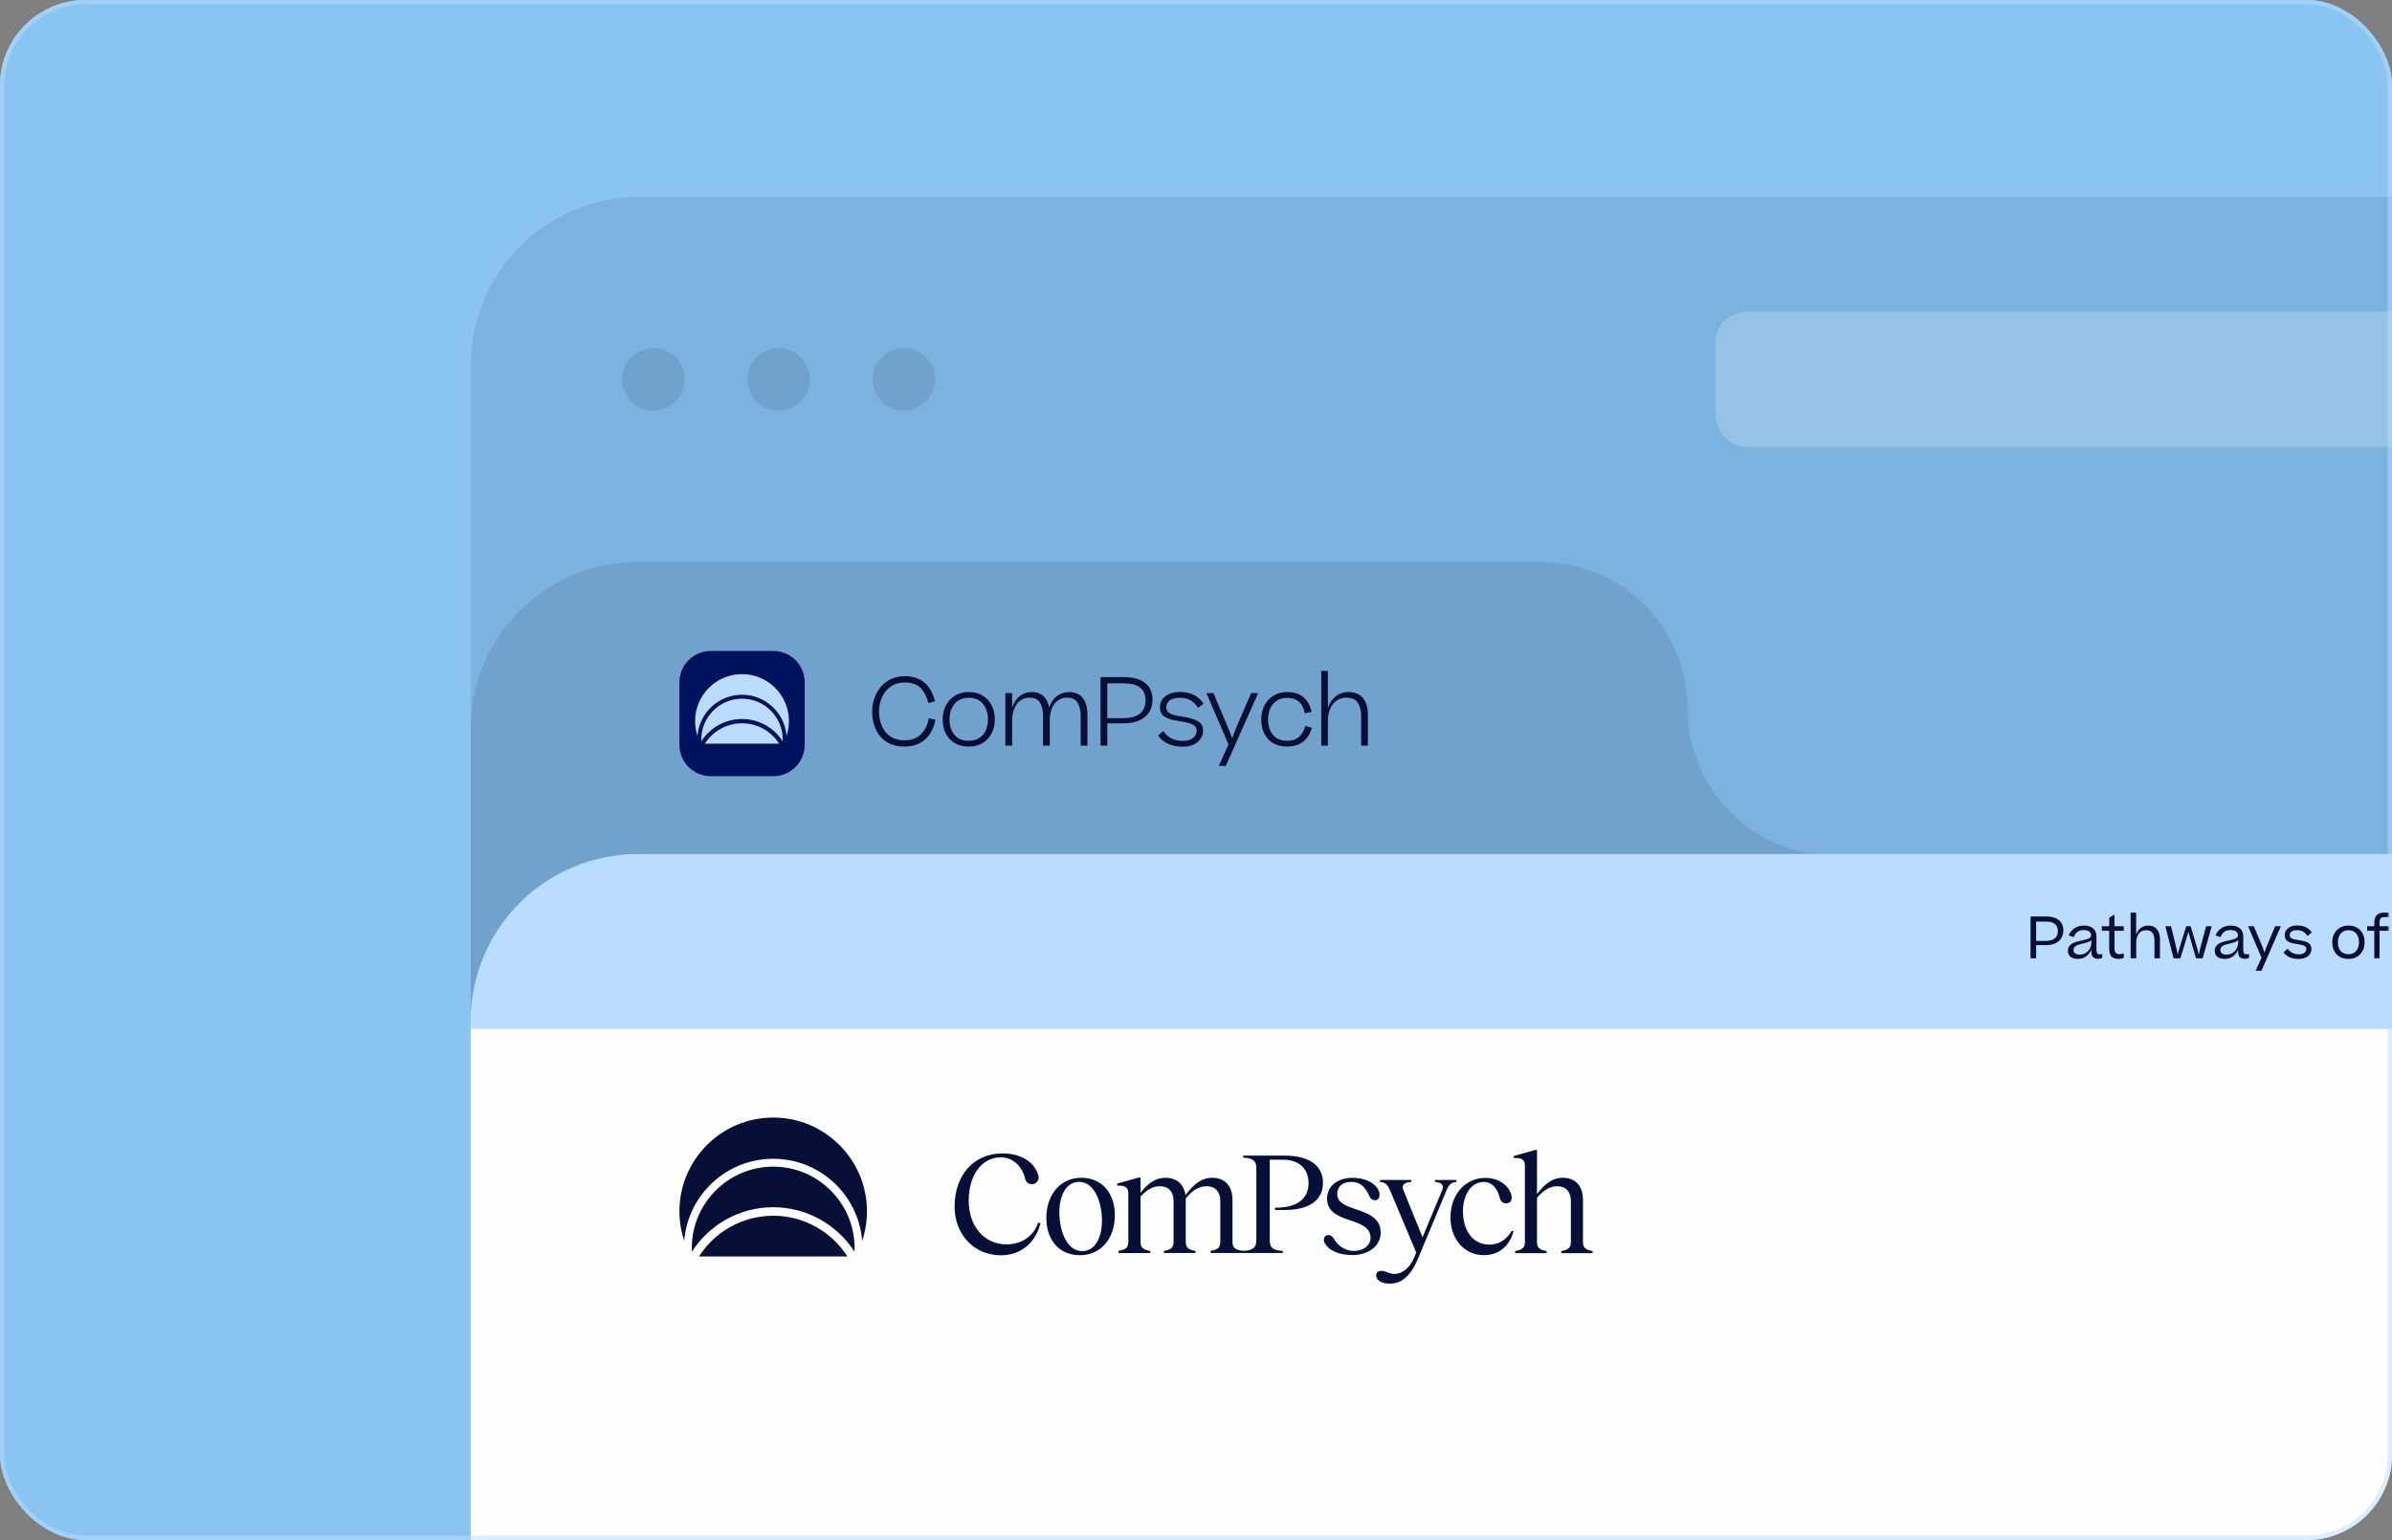 <svg width="559" height="360" viewBox="0 0 559 360" fill="none" xmlns="http://www.w3.org/2000/svg">
<rect x="0" y="0" width="559" height="360" fill="#808080" stroke="none"/>
<g clip-path="url(#clip0_5267_1749)">
<rect width="559" height="360" rx="20" fill="#8BC5F1"/>
<rect width="559" height="360" rx="20" fill="#8AC5F1"/>
<path opacity="0.1" d="M110 85.518C110 63.693 127.693 46 149.518 46H852.073V524.049H110V85.518Z" fill="#070F36"/>
<path opacity="0.1" d="M360.049 131.366H149.03C127.478 131.366 110 148.838 110 170.39V523.439H851.463V200.007H428.717C409.763 200.007 394.397 184.641 394.397 165.686C394.397 146.732 379.003 131.366 360.049 131.366Z" fill="#070F36"/>
<g style="mix-blend-mode:multiply" opacity="0.1">
<circle cx="152.682" cy="88.683" r="7.317" fill="#070F36"/>
</g>
<g style="mix-blend-mode:multiply" opacity="0.1">
<circle cx="181.95" cy="88.683" r="7.317" fill="#070F36"/>
</g>
<g style="mix-blend-mode:multiply" opacity="0.1">
<circle cx="211.219" cy="88.683" r="7.317" fill="#070F36"/>
</g>
<rect opacity="0.2" x="400.854" y="72.829" width="451.22" height="31.707" rx="7.317" fill="white"/>
<path d="M158.781 159.491C158.781 155.45 162.057 152.174 166.098 152.174H180.732C184.774 152.174 188.05 155.45 188.05 159.491V174.125C188.05 178.166 184.774 181.442 180.732 181.442H166.098C162.057 181.442 158.781 178.166 158.781 174.125V159.491Z" fill="#00115D"/>
<path d="M173.404 169.073C177.046 169.073 180.252 170.973 182.082 173.835H164.726C166.556 170.973 169.762 169.073 173.403 169.073H173.404ZM173.405 163.329C178.653 163.329 182.923 167.6 182.923 172.848C182.923 172.994 182.919 173.139 182.912 173.284C180.902 170.154 177.39 168.077 173.403 168.077C169.417 168.077 165.907 170.153 163.897 173.282C163.891 173.138 163.887 172.993 163.887 172.848C163.887 167.599 168.158 163.329 173.405 163.329ZM173.404 157.585C179.45 157.586 184.369 162.505 184.369 168.552C184.369 169.761 184.172 170.925 183.81 172.013C183.383 166.645 178.879 162.408 173.404 162.408C167.929 162.408 163.426 166.645 162.999 172.013C162.636 170.925 162.439 169.761 162.439 168.552C162.44 162.505 167.358 157.585 173.404 157.585Z" fill="#BADCFE"/>
<path d="M218.51 163.925L216.952 164.364C216.579 162.893 215.986 161.708 215.152 160.852C214.34 159.974 213.088 159.535 211.42 159.535C207.579 159.535 205.427 162.762 205.427 166.296C205.427 169.83 207.249 173.057 211.31 173.057C213.023 173.057 214.34 172.574 215.24 171.63C216.162 170.686 216.776 169.435 217.062 167.92L218.62 168.25C217.852 171.915 215.635 174.528 211.31 174.528C206.108 174.528 203.825 170.62 203.825 166.296C203.825 162.059 206.613 158.064 211.42 158.064C215.547 158.064 217.632 160.457 218.51 163.925ZM226.402 174.528C222.428 174.528 220.299 171.718 220.299 168.184C220.299 164.65 222.582 161.774 226.402 161.774C230.265 161.774 232.482 164.628 232.482 168.162C232.482 171.63 230.287 174.528 226.402 174.528ZM226.402 173.167C229.343 173.167 230.88 171.059 230.88 168.162C230.88 166.691 230.484 165.484 229.716 164.54C228.948 163.596 227.85 163.113 226.402 163.113C223.504 163.113 221.902 165.286 221.902 168.184C221.902 169.632 222.275 170.818 223.043 171.762C223.811 172.706 224.931 173.167 226.402 173.167ZM236.526 168.579V174.308H234.946V162.015H236.526V165.462C237.294 163.091 238.963 161.774 241.092 161.774C243.485 161.774 244.802 163.201 245.175 165.396C245.987 163.025 247.699 161.774 249.872 161.774C252.814 161.774 254.131 163.969 254.131 167.042V174.308H252.55V167.306C252.55 166.12 252.309 165.132 251.848 164.32C251.387 163.508 250.553 163.091 249.346 163.091C247.128 163.091 245.328 164.869 245.328 168.447V174.308H243.748V167.196C243.748 166.011 243.507 165.023 243.046 164.254C242.585 163.486 241.75 163.091 240.543 163.091C238.326 163.091 236.526 164.979 236.526 168.579ZM262.633 169.084H258.769V174.308H257.189V158.284H262.72C266.913 158.284 269.306 160.193 269.328 163.42C269.35 165.242 268.735 166.647 267.528 167.635C266.32 168.601 264.674 169.084 262.633 169.084ZM262.391 159.732H258.769V167.876H262.545C265.991 167.876 267.703 166.384 267.703 163.75C267.703 161.028 266.079 159.732 262.391 159.732ZM270.634 171.959L271.864 170.884C272.851 172.354 274.278 173.189 276.451 173.189C278.69 173.189 279.656 171.959 279.656 170.84C279.656 169.347 278.12 168.952 275.332 168.535C272.368 168.118 271.073 167.24 271.073 165.33C271.073 164.276 271.49 163.42 272.346 162.762C273.203 162.081 274.344 161.752 275.749 161.752C278.295 161.752 280.029 162.718 281.281 164.496L279.985 165.484C278.954 163.837 277.637 163.113 275.705 163.113C273.576 163.113 272.566 164.079 272.566 165.308C272.566 166.647 273.554 167.13 276.254 167.503C277.768 167.723 278.954 168.052 279.832 168.513C280.71 168.952 281.149 169.72 281.149 170.818C281.149 172.706 279.546 174.55 276.429 174.55C273.532 174.55 271.776 173.518 270.634 171.959ZM292.385 162.015H294.031L286.458 179.05H284.812L287.094 174.023L281.936 162.015H283.582L287.16 170.511L287.951 172.596L288.741 170.467L292.385 162.015ZM306.528 166.406L304.926 166.757C304.553 164.628 303.301 163.135 300.843 163.135C297.945 163.135 296.343 165.286 296.343 168.184C296.343 169.632 296.716 170.818 297.462 171.762C298.231 172.706 299.35 173.167 300.821 173.167C303.192 173.167 304.421 171.893 305.035 169.698L306.594 170.137C305.892 172.596 304.135 174.528 300.799 174.528C296.804 174.528 294.74 171.718 294.74 168.184C294.74 164.65 297.001 161.774 300.865 161.774C304.245 161.774 305.935 163.772 306.528 166.406ZM310.324 174.308H308.766V156.835H310.324V165.484C311.136 163.091 312.87 161.774 315.153 161.774C318.314 161.774 319.675 163.991 319.675 167.108V174.308H318.095V167.372C318.095 166.164 317.853 165.132 317.349 164.32C316.866 163.508 315.944 163.091 314.605 163.091C312.234 163.091 310.324 164.979 310.324 168.579V174.308Z" fill="#070F36"/>
<g clip-path="url(#clip1_5267_1749)">
<path d="M110 239.767C110 217.616 127.957 199.659 150.108 199.659H851.463V553.317H110V239.767Z" fill="#FFFEFE"/>
<path d="M180.693 284.198C187.971 284.198 194.378 287.996 198.036 293.715H163.349C167.007 287.996 173.415 284.198 180.692 284.198H180.693ZM180.693 272.719C191.182 272.719 199.715 281.253 199.715 291.741C199.715 292.032 199.706 292.323 199.693 292.612C195.677 286.357 188.659 282.206 180.691 282.206C172.724 282.206 165.709 286.355 161.692 292.607C161.679 292.32 161.672 292.031 161.672 291.741C161.672 281.252 170.206 272.719 180.693 272.719ZM180.693 261.244C192.777 261.244 202.606 271.074 202.606 283.158C202.606 285.573 202.212 287.898 201.487 290.073C200.635 279.346 191.635 270.878 180.693 270.878C169.752 270.878 160.751 279.347 159.898 290.073C159.174 287.898 158.779 285.573 158.779 283.158C158.779 271.074 168.61 261.244 180.693 261.244Z" fill="#070F36"/>
<path d="M340.371 276.306C339.237 276.375 338.653 276.818 338.071 278.18L331.307 294.4C329.728 298.147 327.661 299.852 325.428 300.029C322.005 300.3 321.323 298.516 321.686 297.689C322.029 296.906 323.119 296.946 324.198 297.414C327.072 298.701 329.342 296.489 330.38 294.233L330.965 292.801L324.818 278.183C324.2 276.821 323.616 276.376 322.519 276.31V275.832H329.797V276.31C328.183 276.379 327.461 277.025 327.943 278.15L332.44 289.225L337.041 278.186C337.522 277.028 336.868 276.378 335.358 276.312V275.828H340.371V276.306ZM234.292 269.624C238.486 269.624 241.685 271.535 242.613 274.641L242.666 274.82C242.928 275.725 242.335 276.653 241.401 276.808C240.574 276.946 239.778 276.419 239.591 275.608V275.599C238.866 272.527 236.666 270.548 233.88 270.548C229.443 270.548 226.383 274.679 226.383 280.684C226.383 286.689 230.029 290.888 235.222 290.888C238.867 290.888 241.539 288.909 242.604 285.837L243.164 285.939C241.996 290.58 238.52 293.448 233.879 293.448L233.877 293.446V293.443L233.879 293.444L233.878 293.443H233.877C227.584 293.442 223.08 288.495 223.08 282.08C223.08 274.843 227.414 269.624 234.292 269.624ZM252.683 275.321C257.493 275.321 260.53 278.874 260.53 284.032C260.53 289.6 257.221 293.425 252.376 293.425C247.531 293.425 244.528 289.872 244.528 284.749C244.528 279.181 247.872 275.321 252.683 275.321ZM347.176 275.349C350.678 275.349 352.876 277.598 353.219 279.472C353.219 279.472 353.602 280.873 352.403 281.24C351.666 281.465 350.741 281.096 350.507 280.086C350.118 278.42 349.064 276.304 346.73 276.304C343.846 276.304 341.888 279.237 341.888 283.119C341.888 287.752 344.258 290.955 348.07 290.955C350.097 290.954 352.055 289.898 353.288 287.718L353.7 287.821C352.807 291.228 350.336 293.408 346.834 293.408V293.41C342.243 293.41 339.166 289.797 338.979 285.047L338.97 284.584C338.97 279.608 342.094 275.349 347.176 275.349ZM316.141 275.328C318.991 275.328 321.694 276.568 322.322 278.702C322.467 279.192 322.469 280.132 321.831 280.452C321.19 280.774 320.407 280.421 320.114 279.793C319.199 277.832 318.246 276.285 315.742 276.285C313.683 276.285 312.5 277.443 312.5 279.114C312.5 281.197 314.62 281.92 316.924 282.706C319.63 283.628 322.59 284.637 322.664 288.042C322.734 291.211 319.805 293.391 316.129 293.391L316.127 293.389V293.386L316.126 293.387C313.17 293.39 310.588 292.522 309.541 290.493C309.236 289.901 309.38 289.084 309.981 288.798C310.71 288.451 311.444 289.053 311.838 289.757C312.759 291.404 314.665 292.432 316.363 292.432C318.527 292.432 320.294 291.204 320.294 289.332C320.261 286.888 317.96 286.103 315.556 285.284C312.931 284.389 310.184 283.451 310.13 280.268C310.096 277.336 312.501 275.328 316.141 275.328ZM359.191 279.144C361 276.753 362.808 275.318 365.196 275.318C368.199 275.318 369.939 277.231 369.939 280.544V290.417C369.939 291.92 370.963 292.227 372.191 292.466V292.945H364.855V292.466C366.084 292.227 367.107 291.92 367.107 290.417V280.715C367.107 278.598 365.913 277.3 363.969 277.299C362.297 277.299 360.897 278.051 359.191 279.998V290.417C359.191 291.919 360.215 292.227 361.443 292.466V292.945H354.074V292.466C355.336 292.227 356.359 291.919 356.359 290.417V272.483C356.359 271.322 355.814 270.775 354.586 270.707H353.767V270.228L358.714 268.828H359.191V279.144ZM300.206 270.141C305.528 270.141 309.17 272.153 309.17 276.514C309.17 280.875 305.53 282.853 300.206 282.853H297.971V282.323C303.878 282.323 305.812 279.682 305.803 276.514C305.793 273.347 303.741 271.095 299.829 271.095H296.738L296.736 289.871C296.736 291.915 297.733 292.291 299.791 292.426V292.905H282.913V292.426C284.15 292.189 285.18 291.881 285.18 290.381V280.705C285.18 278.591 283.978 277.298 282.021 277.297C280.268 277.297 278.859 278.081 277.109 280.126V290.383C277.109 291.884 278.14 292.191 279.376 292.428V292.907H271.994V292.428C273.231 292.191 274.261 291.883 274.261 290.383V280.707C274.261 278.593 273.057 277.299 271.103 277.299C269.488 277.299 268.148 277.982 266.536 279.719V290.386C266.536 291.887 267.566 292.194 268.803 292.431V292.909H261.384V292.431C262.654 292.192 263.683 291.885 263.684 290.386V278.97C263.683 277.812 263.135 277.265 261.899 277.163H261.075V276.685L266.054 275.287H266.536V278.83C268.287 276.614 270.038 275.321 272.338 275.321C274.984 275.321 276.666 276.784 277.042 279.374C278.929 276.852 280.784 275.321 283.257 275.321C286.277 275.321 288.029 277.229 288.029 280.535V290.382L288.027 290.38C288.027 291.379 288.484 291.849 289.156 292.122C289.824 292.392 290.713 292.432 291.427 292.326C292.87 292.11 293.606 291.562 293.606 289.869V273.136C293.606 271.16 292.611 270.75 290.517 270.613V270.135H300.2L300.206 270.141ZM252.137 276.277C249.339 276.277 247.565 279.215 247.565 283.382C247.565 287.208 249.032 292.469 252.956 292.469C255.788 292.469 257.528 289.497 257.528 285.295C257.528 281.538 256.026 276.277 252.137 276.277Z" fill="#070F36"/>
<rect x="110" y="199.049" width="576.829" height="41.463" fill="#BADCFE"/>
<path d="M478.171 220.939H475.837V224.024H474.536V214.232H478.158C480.773 214.232 482.182 215.466 482.195 217.451C482.195 219.665 480.626 220.939 478.171 220.939ZM478.037 215.426H475.837V219.946H478.064C479.928 219.946 480.908 219.155 480.908 217.666C480.908 216.123 479.955 215.426 478.037 215.426ZM485.622 224.159C484.026 224.159 483.261 223.381 483.261 222.307C483.261 221.449 483.65 220.939 484.254 220.577C484.777 220.268 485.474 220.067 486.588 219.839C488.023 219.517 488.68 219.316 488.68 218.632C488.68 217.988 488.238 217.411 486.95 217.411C485.729 217.411 485.045 217.988 484.616 219.061L483.449 218.659C484.093 217.17 485.327 216.365 487.004 216.365C488.868 216.365 489.928 217.29 489.928 218.9V221.999C489.928 222.844 490.21 223.099 490.746 223.099C490.948 223.099 491.109 223.059 491.283 223.005V223.904C491.055 224.024 490.719 224.132 490.33 224.132C489.204 224.132 488.721 223.609 488.721 222.334V221.959C488.251 223.313 487.017 224.159 485.622 224.159ZM486.078 223.166C487.379 223.166 488.748 222.039 488.748 220.335V219.718C488.493 220.107 487.889 220.322 486.722 220.577C485.34 220.885 484.576 221.194 484.576 222.106C484.576 222.737 485.072 223.166 486.078 223.166ZM496.316 222.844V223.904C495.981 224.065 495.551 224.159 495.055 224.159C493.539 224.159 492.909 223.354 492.909 221.731V217.585H491.192V216.512H492.922V214.527L494.143 213.789V216.512H496.316V217.585H494.143V221.583C494.143 222.67 494.545 223.045 495.337 223.045C495.726 223.045 495.994 222.965 496.316 222.844ZM499.22 224.024H497.919V213.346H499.206V218.457C499.703 217.076 500.722 216.365 502.024 216.365C502.949 216.365 503.633 216.66 504.089 217.25C504.545 217.84 504.774 218.605 504.774 219.531V224.024H503.486V219.826C503.486 219.128 503.338 218.565 503.056 218.122C502.775 217.679 502.252 217.451 501.514 217.451C500.186 217.451 499.22 218.498 499.22 220.416V224.024ZM511.416 217.76L511.175 218.685L509.538 224.024H507.969L506.024 216.512H507.365L508.72 222.093L508.921 223.206L509.19 222.093L510.92 216.512H511.94L513.59 222.066L513.845 223.233L514.073 222.079L515.562 216.512H516.876L514.743 224.024H513.214L511.645 218.659L511.416 217.76ZM519.931 224.159C518.335 224.159 517.57 223.381 517.57 222.307C517.57 221.449 517.959 220.939 518.563 220.577C519.086 220.268 519.784 220.067 520.897 219.839C522.333 219.517 522.99 219.316 522.99 218.632C522.99 217.988 522.547 217.411 521.259 217.411C520.039 217.411 519.355 217.988 518.925 219.061L517.758 218.659C518.402 217.17 519.636 216.365 521.313 216.365C523.178 216.365 524.238 217.29 524.238 218.9V221.999C524.238 222.844 524.519 223.099 525.056 223.099C525.257 223.099 525.418 223.059 525.592 223.005V223.904C525.364 224.024 525.029 224.132 524.64 224.132C523.513 224.132 523.03 223.609 523.03 222.334V221.959C522.561 223.313 521.327 224.159 519.931 224.159ZM520.388 223.166C521.689 223.166 523.057 222.039 523.057 220.335V219.718C522.802 220.107 522.199 220.322 521.031 220.577C519.65 220.885 518.885 221.194 518.885 222.106C518.885 222.737 519.381 223.166 520.388 223.166ZM531.687 216.512H533.029L528.494 226.922H527.139L528.508 223.877L525.369 216.512H526.71L528.803 221.516L529.192 222.67L529.608 221.502L531.687 216.512ZM533.639 222.629L534.605 221.757C535.209 222.616 536.027 223.085 537.248 223.085C537.865 223.085 538.308 222.951 538.576 222.696C538.844 222.428 538.978 222.146 538.978 221.838C538.978 221.409 538.737 221.127 538.254 220.993C537.785 220.845 537.154 220.724 536.389 220.604C534.793 220.376 533.921 219.852 533.921 218.618C533.921 217.961 534.176 217.424 534.699 216.995C535.222 216.552 535.933 216.338 536.832 216.338C538.388 216.338 539.448 216.874 540.266 217.948L539.26 218.793C538.656 217.881 537.892 217.438 536.778 217.438C535.598 217.438 535.088 217.974 535.088 218.618C535.088 219.37 535.839 219.571 537.288 219.785C538.938 220.04 540.172 220.389 540.172 221.838C540.172 223.099 539.113 224.172 537.221 224.172C535.491 224.172 534.35 223.582 533.639 222.629ZM548.813 224.159C546.372 224.159 545.03 222.482 545.03 220.268C545.03 218.109 546.452 216.365 548.827 216.365C551.228 216.365 552.596 218.068 552.596 220.268C552.596 222.415 551.215 224.159 548.813 224.159ZM548.813 223.059C549.645 223.059 550.262 222.79 550.665 222.267C551.08 221.744 551.282 221.073 551.282 220.268C551.282 218.605 550.45 217.451 548.827 217.451C547.217 217.451 546.358 218.659 546.358 220.268C546.358 221.918 547.15 223.059 548.813 223.059ZM556.092 224.024H554.858V217.585H553.208V216.512H554.858V215.855C554.858 213.99 555.663 213.346 557.219 213.346H558.306V214.393H557.273C556.36 214.393 556.092 214.728 556.092 215.801V216.512H558.332V217.585H556.092V224.024ZM564.642 224.024H563.341V213.346H564.629V218.457C565.125 217.076 566.145 216.365 567.446 216.365C568.372 216.365 569.056 216.66 569.512 217.25C569.968 217.84 570.196 218.605 570.196 219.531V224.024H568.908V219.826C568.908 219.128 568.761 218.565 568.479 218.122C568.197 217.679 567.674 217.451 566.936 217.451C565.608 217.451 564.642 218.498 564.642 220.416V224.024ZM577.43 216.512H578.718V224.024H577.43V222.133C576.934 223.474 575.968 224.172 574.734 224.172C573.795 224.172 573.097 223.89 572.655 223.313C572.212 222.737 571.997 221.972 571.997 221.046V216.512H573.299V220.711C573.299 222.106 573.781 223.085 575.23 223.085C576.505 223.085 577.43 222.039 577.43 220.148V216.512ZM582.157 220.416V224.024H580.856V216.512H582.144V218.444C582.627 217.089 583.566 216.365 584.8 216.365C586.181 216.365 586.973 217.156 587.255 218.404C587.751 217.062 588.757 216.365 590.005 216.365C590.863 216.365 591.507 216.66 591.936 217.25C592.379 217.827 592.594 218.578 592.594 219.504V224.024H591.292V219.799C591.292 219.115 591.158 218.551 590.903 218.109C590.649 217.666 590.192 217.451 589.508 217.451C588.261 217.451 587.375 218.457 587.375 220.376V224.024H586.074V219.745C586.074 218.363 585.645 217.451 584.29 217.451C583.042 217.451 582.157 218.498 582.157 220.416ZM596.528 224.159C594.932 224.159 594.168 223.381 594.168 222.307C594.168 221.449 594.557 220.939 595.16 220.577C595.683 220.268 596.381 220.067 597.494 219.839C598.93 219.517 599.587 219.316 599.587 218.632C599.587 217.988 599.144 217.411 597.857 217.411C596.636 217.411 595.952 217.988 595.522 219.061L594.355 218.659C594.999 217.17 596.233 216.365 597.91 216.365C599.775 216.365 600.835 217.29 600.835 218.9V221.999C600.835 222.844 601.116 223.099 601.653 223.099C601.854 223.099 602.015 223.059 602.189 223.005V223.904C601.961 224.024 601.626 224.132 601.237 224.132C600.11 224.132 599.627 223.609 599.627 222.334V221.959C599.158 223.313 597.924 224.159 596.528 224.159ZM596.985 223.166C598.286 223.166 599.654 222.039 599.654 220.335V219.718C599.399 220.107 598.796 220.322 597.628 220.577C596.247 220.885 595.482 221.194 595.482 222.106C595.482 222.737 595.978 223.166 596.985 223.166ZM604.663 224.024H603.362V216.512H604.65V218.444C605.146 217.089 606.139 216.365 607.44 216.365C608.366 216.365 609.05 216.66 609.519 217.25C609.989 217.84 610.217 218.605 610.217 219.531V224.024H608.929V219.826C608.929 218.431 608.393 217.451 606.93 217.451C605.589 217.451 604.663 218.498 604.663 220.416V224.024ZM623.239 220.215C623.239 222.737 621.723 224.132 619.885 224.132C618.557 224.132 617.605 223.461 617.109 222.348V226.922H615.807V216.512H617.109V218.229C617.659 217.035 618.745 216.391 619.979 216.391C621.71 216.391 623.239 217.626 623.239 220.215ZM619.537 223.045C621.039 223.045 621.924 221.959 621.924 220.241C621.924 218.457 620.945 217.465 619.496 217.465C617.86 217.465 617.001 218.726 617.001 220.268C617.001 221.838 617.833 223.045 619.537 223.045ZM628.437 224.159C625.995 224.159 624.654 222.482 624.654 220.268C624.654 218.109 626.076 216.365 628.45 216.365C630.851 216.365 632.219 218.068 632.219 220.268C632.219 222.415 630.838 224.159 628.437 224.159ZM628.437 223.059C629.268 223.059 629.885 222.79 630.288 222.267C630.704 221.744 630.905 221.073 630.905 220.268C630.905 218.605 630.073 217.451 628.45 217.451C626.84 217.451 625.982 218.659 625.982 220.268C625.982 221.918 626.773 223.059 628.437 223.059ZM633.293 222.629L634.259 221.757C634.862 222.616 635.681 223.085 636.901 223.085C637.518 223.085 637.961 222.951 638.229 222.696C638.498 222.428 638.632 222.146 638.632 221.838C638.632 221.409 638.39 221.127 637.907 220.993C637.438 220.845 636.807 220.724 636.043 220.604C634.447 220.376 633.575 219.852 633.575 218.618C633.575 217.961 633.829 217.424 634.353 216.995C634.876 216.552 635.587 216.338 636.486 216.338C638.042 216.338 639.101 216.874 639.92 217.948L638.914 218.793C638.31 217.881 637.545 217.438 636.432 217.438C635.251 217.438 634.742 217.974 634.742 218.618C634.742 219.37 635.493 219.571 636.942 219.785C638.592 220.04 639.826 220.389 639.826 221.838C639.826 223.099 638.766 224.172 636.875 224.172C635.144 224.172 634.004 223.582 633.293 222.629ZM640.878 222.629L641.844 221.757C642.447 222.616 643.266 223.085 644.486 223.085C645.104 223.085 645.546 222.951 645.814 222.696C646.083 222.428 646.217 222.146 646.217 221.838C646.217 221.409 645.975 221.127 645.493 220.993C645.023 220.845 644.393 220.724 643.628 220.604C642.032 220.376 641.16 219.852 641.16 218.618C641.16 217.961 641.414 217.424 641.938 216.995C642.461 216.552 643.172 216.338 644.071 216.338C645.627 216.338 646.686 216.874 647.505 217.948L646.499 218.793C645.895 217.881 645.13 217.438 644.017 217.438C642.836 217.438 642.327 217.974 642.327 218.618C642.327 219.37 643.078 219.571 644.527 219.785C646.177 220.04 647.411 220.389 647.411 221.838C647.411 223.099 646.351 224.172 644.46 224.172C642.729 224.172 641.589 223.582 640.878 222.629ZM648.868 214.46C648.868 213.937 649.19 213.561 649.766 213.561C650.316 213.561 650.665 213.937 650.665 214.46C650.665 214.983 650.316 215.345 649.766 215.345C649.19 215.345 648.868 214.983 648.868 214.46ZM649.096 216.512H650.397V224.024H649.096V216.512ZM659.959 220.215C659.959 222.737 658.43 224.132 656.592 224.132C655.291 224.132 654.312 223.448 653.829 222.361V224.024H652.528V213.346H653.829V218.216C654.379 217.022 655.452 216.391 656.673 216.391C658.43 216.391 659.959 217.626 659.959 220.215ZM656.257 223.045C657.746 223.045 658.631 221.959 658.631 220.241C658.631 218.457 657.652 217.465 656.203 217.465C654.567 217.465 653.721 218.726 653.721 220.268C653.721 221.838 654.54 223.045 656.257 223.045ZM661.457 214.46C661.457 213.937 661.779 213.561 662.356 213.561C662.906 213.561 663.254 213.937 663.254 214.46C663.254 214.983 662.906 215.345 662.356 215.345C661.779 215.345 661.457 214.983 661.457 214.46ZM661.685 216.512H662.986V224.024H661.685V216.512ZM665.117 213.346H666.418V224.024H665.117V213.346ZM668.335 214.46C668.335 213.937 668.656 213.561 669.233 213.561C669.783 213.561 670.132 213.937 670.132 214.46C670.132 214.983 669.783 215.345 669.233 215.345C668.656 215.345 668.335 214.983 668.335 214.46ZM668.563 216.512H669.864V224.024H668.563V216.512ZM676.457 222.844V223.904C676.122 224.065 675.693 224.159 675.196 224.159C673.68 224.159 673.05 223.354 673.05 221.731V217.585H671.333V216.512H673.063V214.527L674.284 213.789V216.512H676.457V217.585H674.284V221.583C674.284 222.67 674.686 223.045 675.478 223.045C675.867 223.045 676.135 222.965 676.457 222.844ZM677.845 214.46C677.845 213.937 678.167 213.561 678.744 213.561C679.294 213.561 679.643 213.937 679.643 214.46C679.643 214.983 679.294 215.345 678.744 215.345C678.167 215.345 677.845 214.983 677.845 214.46ZM678.073 216.512H679.375V224.024H678.073V216.512ZM687.153 221.798L688.24 222.415C687.945 222.884 687.529 223.287 686.992 223.635C686.469 223.984 685.771 224.159 684.926 224.159C682.351 224.159 681.076 222.482 681.076 220.322C681.076 218.176 682.512 216.365 684.886 216.365C687.22 216.365 688.401 218.082 688.401 220.201V220.604H682.337C682.445 222.106 683.303 223.072 684.913 223.072C686.04 223.072 686.71 222.562 687.153 221.798ZM684.886 217.438C683.424 217.438 682.525 218.377 682.364 219.772H687.126C687.059 218.417 686.335 217.438 684.886 217.438ZM689.427 222.629L690.393 221.757C690.997 222.616 691.815 223.085 693.036 223.085C693.653 223.085 694.096 222.951 694.364 222.696C694.632 222.428 694.766 222.146 694.766 221.838C694.766 221.409 694.525 221.127 694.042 220.993C693.572 220.845 692.942 220.724 692.177 220.604C690.581 220.376 689.709 219.852 689.709 218.618C689.709 217.961 689.964 217.424 690.487 216.995C691.01 216.552 691.721 216.338 692.62 216.338C694.176 216.338 695.236 216.874 696.054 217.948L695.048 218.793C694.444 217.881 693.68 217.438 692.566 217.438C691.386 217.438 690.876 217.974 690.876 218.618C690.876 219.37 691.627 219.571 693.076 219.785C694.726 220.04 695.96 220.389 695.96 221.838C695.96 223.099 694.901 224.172 693.009 224.172C691.279 224.172 690.138 223.582 689.427 222.629Z" fill="#070F36"/>
</g>
</g>
<rect x="0.5" y="0.5" width="558" height="359" rx="19.5" stroke="#BADCFF" stroke-opacity="0.5"/>
<defs>
<clipPath id="clip0_5267_1749">
<rect width="559" height="360" rx="20" fill="white"/>
</clipPath>
<clipPath id="clip1_5267_1749">
<path d="M110 238.683C110 217.13 127.472 199.659 149.024 199.659H851.463V546H110V238.683Z" fill="white"/>
</clipPath>
</defs>
</svg>
